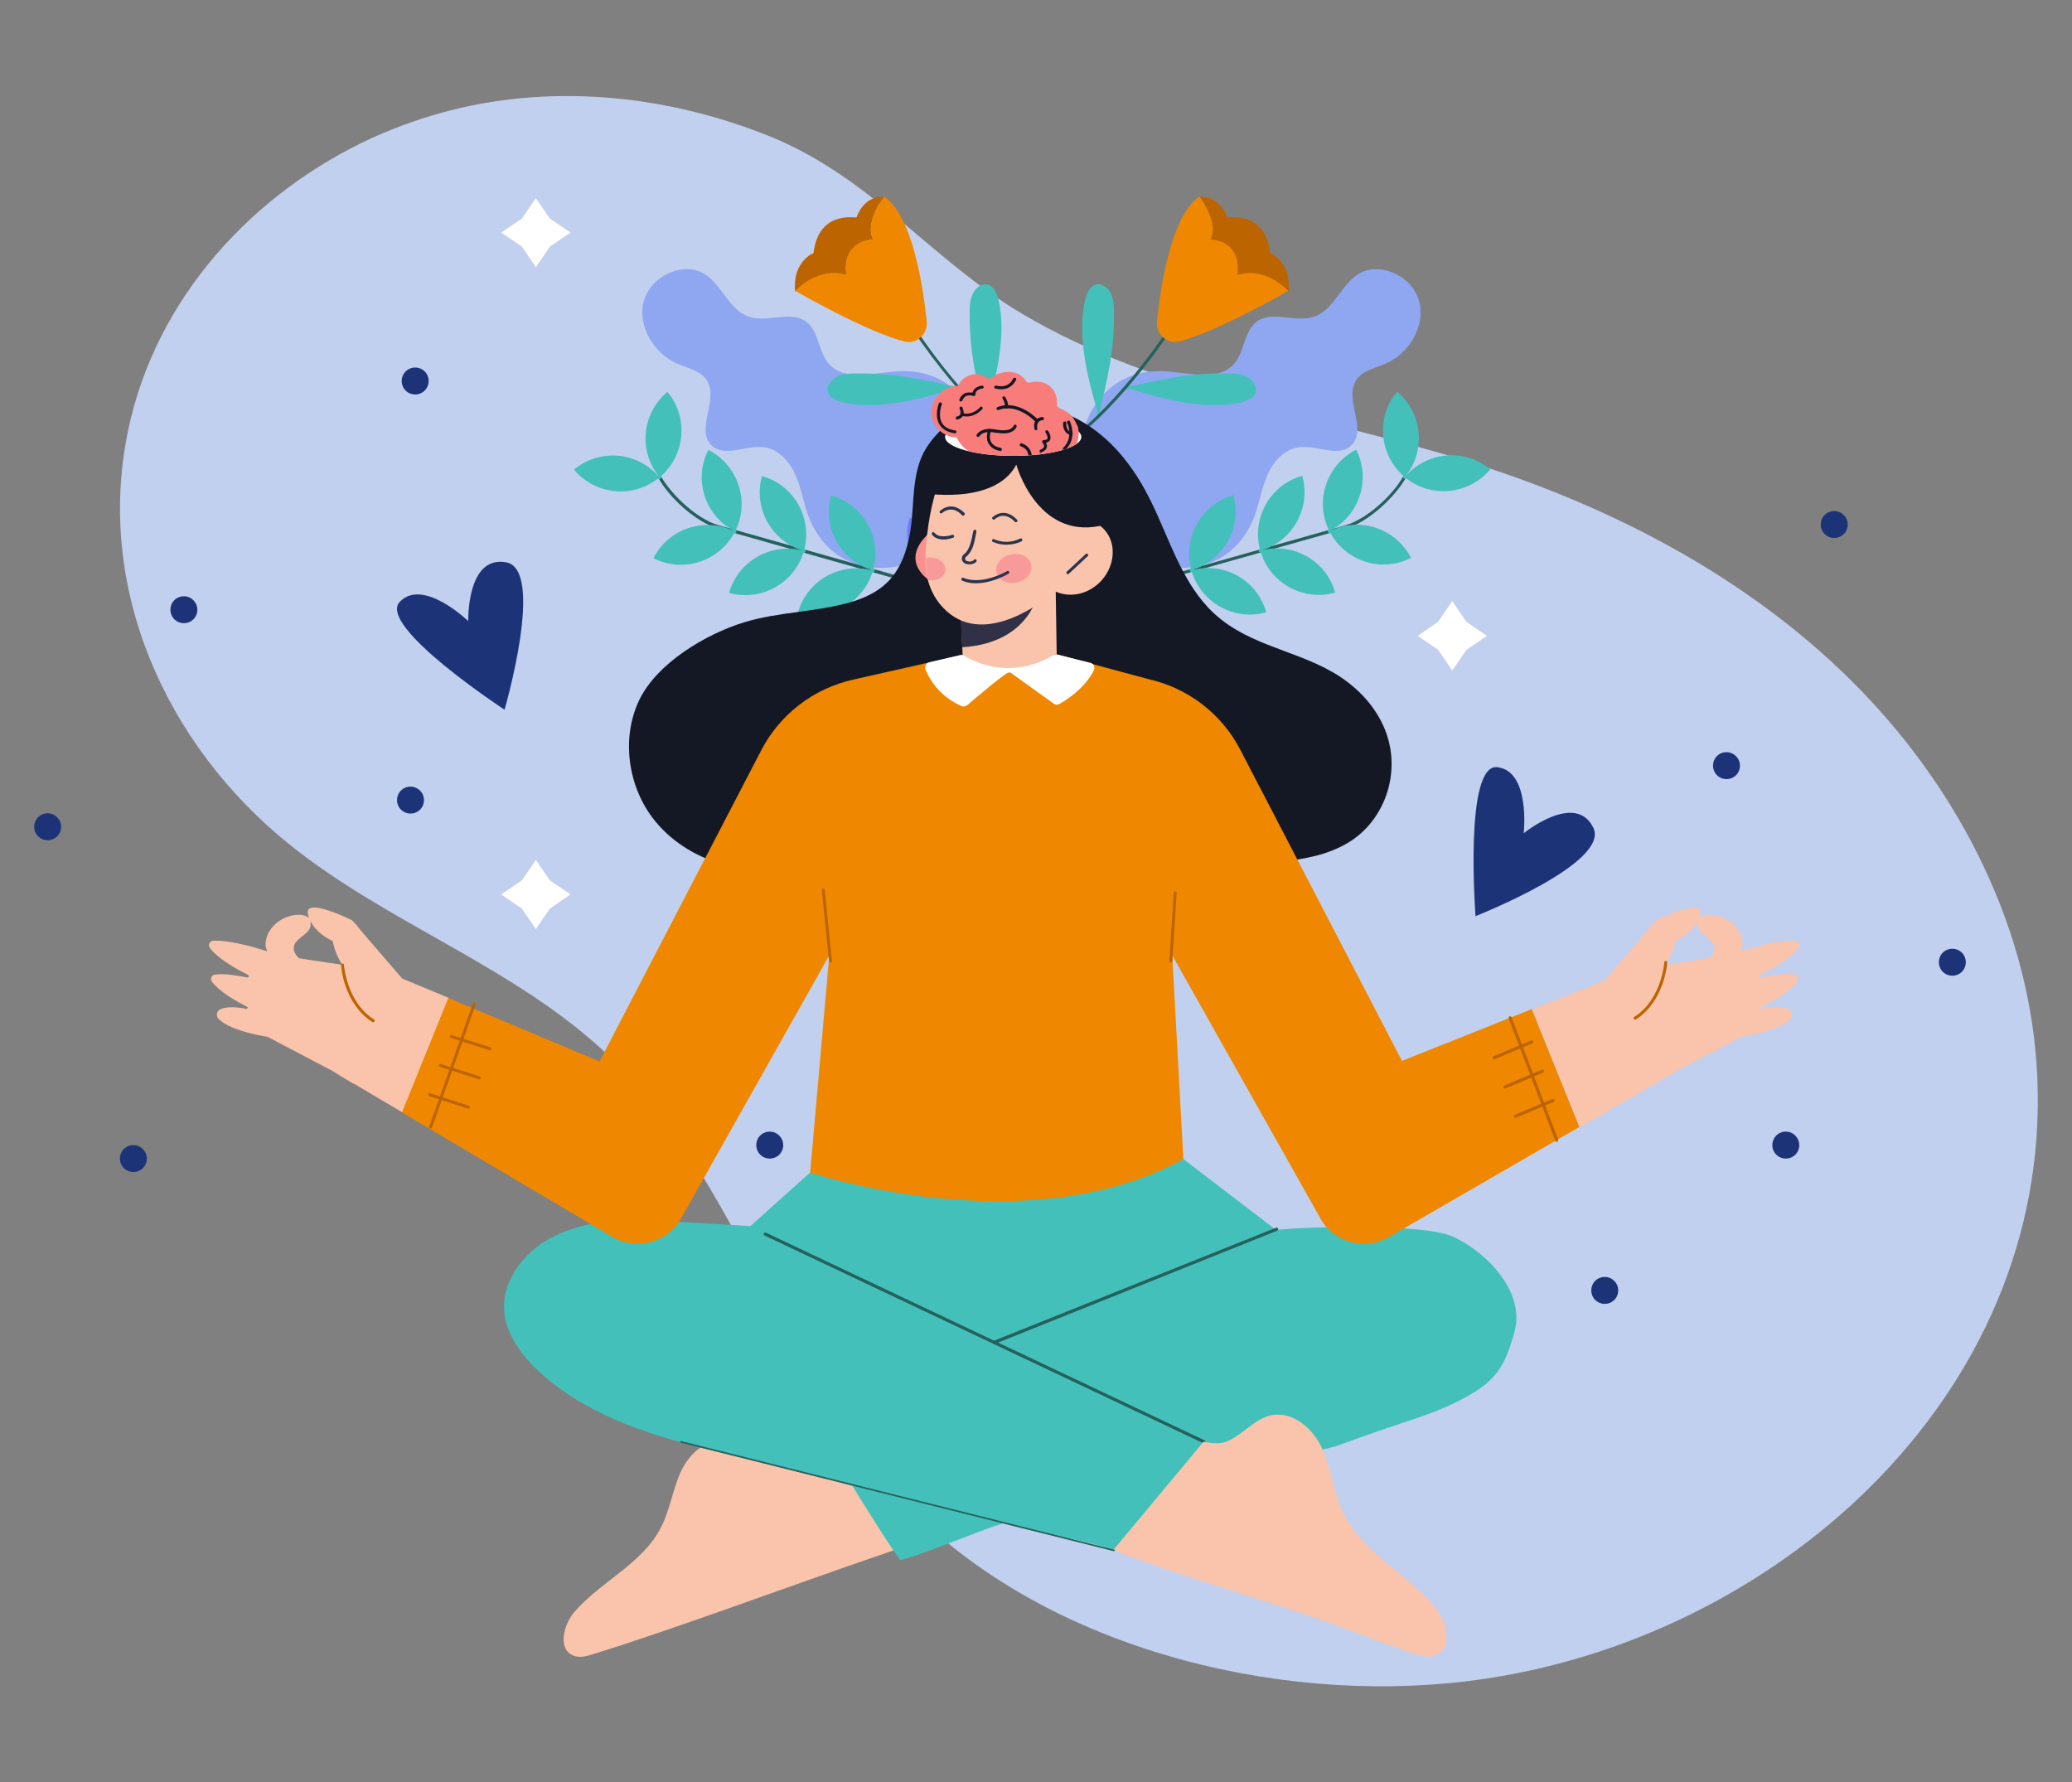 <?xml version="1.0" encoding="utf-8"?>
<!-- Generator: Adobe Illustrator 27.8.1, SVG Export Plug-In . SVG Version: 6.00 Build 0)  -->
<svg version="1.1" id="Layer_1" xmlns="http://www.w3.org/2000/svg" xmlns:xlink="http://www.w3.org/1999/xlink" x="0px" y="0px"
	 viewBox="0 0 800 688.1" style="enable-background:new 0 0 800 688.1;" xml:space="preserve">
<rect x="0" y="0" width="800" height="688.1" fill="#808080" stroke="none"/>
<style type="text/css">
	.st0{fill:none;}
	.st1{fill:#C1D0EE;}
	.st2{fill:#8EA7F0;}
	.st3{fill:#25615C;}
	.st4{fill:#F77C7A;}
	.st5{fill:#303046;}
	.st6{fill:#44C0BA;}
	.st7{fill:#6F77FB;}
	.st8{fill:#BC6400;}
	.st9{fill:#EF8700;}
	.st10{fill:#131824;}
	.st11{fill:#F9C4AB;}
	.st12{fill:#F7918F;}
	.st13{fill:#F89A9A;}
	.st14{fill:#2A344E;}
	.st15{fill:#FFFFFF;}
	.st16{clip-path:url(#SVGID_00000049224279839626058720000005228882223197969306_);}
	.st17{fill-rule:evenodd;clip-rule:evenodd;fill:#1C3477;}
</style>
<g>
	<g>
		<path class="st0" d="M128.4,363.2c0,0-4.7-2-7.6-6.1c0,0-0.9-1.7-1-1.5c0,0,0.4,1.3-0.1,2.6c-0.7,1.7-2.7,2.9-4,4
			c-0.2,0.1-0.3,0.3-0.4,0.4c-4.4,3.7,0.2,7.3,0.2,7.3l16.7,2.5c-1.4-2.1-2.4-4.7-3.1-6.6C128.7,364.3,128.4,363.2,128.4,363.2
			L128.4,363.2z"/>
	</g>
	<g>
		<path class="st1" d="M144.2,53c-46.5,21.2-84,62-94.7,113c-12.8,60.9,14.4,121.2,61.6,159.5c38.5,31.2,87.8,47.7,123.7,81.9
			c52.1,49.6,67.9,128.4,119.8,178.3c55.2,53,144.9,73.6,219.1,62.4c116-17.4,221.3-113.5,212.6-237.5
			c-3.9-55.9-31.9-108.6-71.7-148c-39.8-39.4-90.8-66.2-144.2-83.3c-58.6-18.7-122.3-26.4-176-58.3c-34.8-20.7-57.7-52.2-96.8-68.2
			C258.7,37,214.9,32.2,174,42.6C163.8,45.2,153.8,48.7,144.2,53L144.2,53z"/>
	</g>
	<g>
		<g>
			<path class="st2" d="M448.7,143.3c9.8,0.3,21.7,4.4,28-3.1c3.9-4.7,3.6-12.3,8.5-16c6-4.5,14.9,0.5,22.1-1.9
				c7.6-2.5,10.3-12.1,17-16.4c8.4-5.3,21,0.7,23.6,10.3c2.6,9.6-3.8,20.3-12.9,24.2c-4.1,1.8-9.2,2.7-11.5,6.6
				c-4.5,7.4,4.5,18.8-1.7,24.9c-5.1,5-13.5-0.3-20.6,0.8c-5.8,0.9-10,6.1-12.2,11.5c-2.2,5.4-3,11.4-5.3,16.7
				c-11.9,27.4-47.1,21.5-61-0.6C408.8,178.1,418.9,142.4,448.7,143.3L448.7,143.3z"/>
		</g>
		<g>
			<path class="st2" d="M405.2,205.2c-0.2,0-0.4-0.1-0.5-0.4c-0.1-0.3,0-0.6,0.3-0.8c48.7-20.6,92.7-49.1,130.8-84.7
				c0.2-0.2,0.6-0.2,0.8,0c0.2,0.2,0.2,0.6,0,0.8c-38.2,35.8-82.3,64.4-131.2,85C405.4,205.2,405.3,205.2,405.2,205.2z"/>
		</g>
	</g>
	<g>
		<path class="st3" d="M414.5,233.1c-0.3,0-0.6-0.2-0.6-0.5c0-0.3,0.2-0.6,0.5-0.6c1.8-0.2,3.5-0.5,5.3-1l99.8-28.2
			c8.3-2.4,18.3-11.7,22.3-18.9c0.2-0.3,0.5-0.4,0.8-0.2c0.3,0.2,0.4,0.5,0.2,0.8c-4.2,7.4-14.4,17-23,19.5L420,232.1
			C418.1,232.6,416.4,233,414.5,233.1C414.5,233.1,414.5,233.1,414.5,233.1z"/>
	</g>
	<g>
		<g>
			<path class="st4" d="M429.7,228.6L429.7,228.6c-3.5-12.4,3.7-25.4,16.2-28.9l0,0C449.4,212.2,442.2,225.1,429.7,228.6
				L429.7,228.6z"/>
		</g>
		<g>
			<path class="st5" d="M429.7,229.2c-0.1,0-0.2,0-0.3-0.1c-0.3-0.2-0.4-0.5-0.2-0.8l13.2-23.6c0.2-0.3,0.5-0.4,0.8-0.2
				c0.3,0.2,0.4,0.5,0.2,0.8l-13.2,23.6C430.1,229.1,429.9,229.2,429.7,229.2z"/>
		</g>
	</g>
	<g>
		<path class="st6" d="M460,220.1L460,220.1c-3.5-12.4,3.7-25.4,16.2-28.9l0,0l0,0C479.7,203.6,472.4,216.6,460,220.1L460,220.1z"/>
	</g>
	<g>
		<path class="st6" d="M486.6,212.6L486.6,212.6c-3.5-12.4,3.7-25.4,16.2-28.9l0,0C506.3,196.1,499.1,209.1,486.6,212.6L486.6,212.6
			z"/>
	</g>
	<g>
		<path class="st6" d="M513.3,205.1L513.3,205.1c-5.9-11.5-1.2-25.6,10.3-31.5l0,0C529.5,185.1,524.8,199.2,513.3,205.1L513.3,205.1
			z"/>
	</g>
	<g>
		<g>
			<path class="st4" d="M429.7,228.7L429.7,228.7c3.5,12.4,16.5,19.7,28.9,16.2l0,0C455.1,232.4,442.2,225.2,429.7,228.7
				L429.7,228.7z"/>
		</g>
		<g>
			<path class="st5" d="M453.4,242.5c-0.1,0-0.2,0-0.3-0.1l-23.6-13.2c-0.3-0.2-0.4-0.5-0.2-0.8c0.2-0.3,0.5-0.4,0.8-0.2l23.6,13.2
				c0.3,0.2,0.4,0.5,0.2,0.8C453.8,242.4,453.6,242.5,453.4,242.5z"/>
		</g>
	</g>
	<g>
		<path class="st6" d="M460,220.2L460,220.2c3.5,12.4,16.5,19.7,28.9,16.2l0,0C485.4,223.9,472.5,216.7,460,220.2L460,220.2z"/>
	</g>
	<g>
		<path class="st6" d="M486.6,212.6L486.6,212.6c3.5,12.4,16.5,19.7,28.9,16.2l0,0C512.1,216.4,499.1,209.1,486.6,212.6L486.6,212.6
			z"/>
	</g>
	<g>
		<path class="st6" d="M513.3,205.1L513.3,205.1c5.9,11.5,19.9,16.2,31.5,10.3l0,0C538.9,203.9,524.9,199.3,513.3,205.1L513.3,205.1
			z"/>
	</g>
	<g>
		<path class="st6" d="M542.4,184.2L542.4,184.2c-9.9-8.3-11.3-23.1-3-33l0,0C549.3,159.4,550.7,174.2,542.4,184.2L542.4,184.2z"/>
	</g>
	<g>
		<path class="st6" d="M542.4,184.2L542.4,184.2c9.9,8.3,24.7,6.9,33-3l0,0C565.5,172.9,550.7,174.3,542.4,184.2L542.4,184.2z"/>
	</g>
	<g>
		<g>
			<path class="st2" d="M347.8,143.3c-9.8,0.3-21.7,4.4-28-3.1c-3.9-4.7-3.6-12.3-8.5-16c-6-4.5-14.9,0.5-22.1-1.9
				c-7.6-2.5-10.3-12.1-17-16.4c-8.4-5.3-21,0.7-23.6,10.3c-2.6,9.6,3.8,20.3,12.9,24.2c4.1,1.8,9.2,2.7,11.5,6.6
				c4.5,7.4-4.5,18.8,1.7,24.9c5.1,5,13.5-0.3,20.6,0.8c5.8,0.9,10,6.1,12.2,11.5c2.2,5.4,3,11.4,5.3,16.7
				c11.9,27.4,47.1,21.5,61-0.6C387.7,178.1,377.6,142.4,347.8,143.3L347.8,143.3z"/>
		</g>
		<g>
			<path class="st2" d="M391.3,205.2c-0.1,0-0.2,0-0.2,0c-48.8-20.6-93-49.2-131.2-85c-0.2-0.2-0.2-0.6,0-0.8c0.2-0.2,0.6-0.2,0.8,0
				c38.1,35.7,82.1,64.2,130.8,84.7c0.3,0.1,0.4,0.5,0.3,0.8C391.8,205.1,391.5,205.2,391.3,205.2z"/>
		</g>
	</g>
	<g>
		<path class="st3" d="M382.6,233.3C382.6,233.3,382.5,233.3,382.6,233.3c-1.9-0.2-3.7-0.5-5.5-1L277.2,204
			c-8.6-2.4-18.9-12-23-19.5c-0.2-0.3-0.1-0.6,0.2-0.8c0.3-0.2,0.6-0.1,0.8,0.2c4.1,7.2,14,16.6,22.3,18.9l99.8,28.2
			c1.8,0.5,3.5,0.8,5.3,1c0.3,0,0.6,0.3,0.5,0.6C383.1,233,382.9,233.3,382.6,233.3z"/>
	</g>
	<g>
		<g>
			<path class="st7" d="M367.4,228.8L367.4,228.8c3.5-12.4-3.7-25.4-16.2-28.9l0,0C347.7,212.3,354.9,225.2,367.4,228.8L367.4,228.8
				z"/>
		</g>
		<g>
			<path class="st5" d="M367.4,229.3c-0.2,0-0.4-0.1-0.5-0.3l-13.2-23.6c-0.2-0.3-0.1-0.6,0.2-0.8c0.3-0.2,0.6-0.1,0.8,0.2
				l13.2,23.6c0.2,0.3,0.1,0.6-0.2,0.8C367.6,229.3,367.5,229.3,367.4,229.3z"/>
		</g>
	</g>
	<g>
		<path class="st6" d="M337.1,220.2L337.1,220.2c3.5-12.4-3.7-25.4-16.2-28.9l0,0l0,0C317.4,203.8,324.6,216.7,337.1,220.2
			L337.1,220.2z"/>
	</g>
	<g>
		<path class="st6" d="M310.4,212.7L310.4,212.7c3.5-12.4-3.7-25.4-16.2-28.9l0,0C290.7,196.2,298,209.2,310.4,212.7L310.4,212.7z"
			/>
	</g>
	<g>
		<path class="st6" d="M283.8,205.2L283.8,205.2c5.9-11.5,1.2-25.6-10.3-31.5l0,0C267.6,185.2,272.2,199.3,283.8,205.2L283.8,205.2z
			"/>
	</g>
	<g>
		<g>
			<path class="st7" d="M367.3,228.8L367.3,228.8c-3.5,12.4-16.5,19.7-28.9,16.2l0,0C341.9,232.6,354.9,225.3,367.3,228.8
				L367.3,228.8z"/>
		</g>
		<g>
			<path class="st5" d="M343.7,242.6c-0.2,0-0.4-0.1-0.5-0.3c-0.2-0.3-0.1-0.6,0.2-0.8l23.6-13.2c0.3-0.2,0.6-0.1,0.8,0.2
				c0.2,0.3,0.1,0.6-0.2,0.8L344,242.5C343.9,242.6,343.8,242.6,343.7,242.6z"/>
		</g>
	</g>
	<g>
		<path class="st6" d="M337,220.3L337,220.3c-3.5,12.4-16.5,19.7-28.9,16.2l0,0C311.6,224,324.6,216.8,337,220.3L337,220.3z"/>
	</g>
	<g>
		<path class="st6" d="M310.4,212.7L310.4,212.7c-3.5,12.4-16.5,19.7-28.9,16.2l0,0C285,216.5,298,209.2,310.4,212.7L310.4,212.7z"
			/>
	</g>
	<g>
		<path class="st6" d="M283.8,205.2L283.8,205.2c-5.9,11.5-19.9,16.2-31.5,10.3l0,0C258.1,204,272.2,199.4,283.8,205.2L283.8,205.2z
			"/>
	</g>
	<g>
		<path class="st6" d="M254.7,184.3L254.7,184.3c9.9-8.3,11.3-23.1,3-33l0,0C247.7,159.6,246.4,174.3,254.7,184.3L254.7,184.3z"/>
	</g>
	<g>
		<path class="st6" d="M254.6,184.3L254.6,184.3c-9.9,8.3-24.7,6.9-33-3l0,0C231.6,173,246.4,174.4,254.6,184.3L254.6,184.3z"/>
	</g>
	<g>
		<g>
			<path class="st6" d="M337.1,220.8c-0.2,0-0.4-0.1-0.5-0.3l-13.2-23.6c-0.2-0.3-0.1-0.6,0.2-0.8c0.3-0.2,0.6-0.1,0.8,0.2
				l13.2,23.6c0.2,0.3,0.1,0.6-0.2,0.8C337.3,220.8,337.2,220.8,337.1,220.8z"/>
		</g>
		<g>
			<path class="st6" d="M310.4,213.3c-0.2,0-0.4-0.1-0.5-0.3l-13.2-23.6c-0.2-0.3-0.1-0.6,0.2-0.8c0.3-0.2,0.6-0.1,0.8,0.2
				l13.2,23.6c0.2,0.3,0.1,0.6-0.2,0.8C310.6,213.2,310.5,213.3,310.4,213.3z"/>
		</g>
		<g>
			<path class="st6" d="M283.8,205.8c-0.2,0-0.5-0.2-0.6-0.4l-8.5-25.7c-0.1-0.3,0.1-0.6,0.4-0.7c0.3-0.1,0.6,0.1,0.7,0.4l8.5,25.7
				c0.1,0.3-0.1,0.6-0.4,0.7C283.9,205.8,283.9,205.8,283.8,205.8z"/>
		</g>
		<g>
			<path class="st6" d="M313.4,234.1c-0.2,0-0.4-0.1-0.5-0.3c-0.2-0.3-0.1-0.6,0.2-0.8l23.6-13.2c0.3-0.2,0.6-0.1,0.8,0.2
				c0.2,0.3,0.1,0.6-0.2,0.8L313.7,234C313.6,234.1,313.5,234.1,313.4,234.1z"/>
		</g>
		<g>
			<path class="st6" d="M286.8,226.6c-0.2,0-0.4-0.1-0.5-0.3c-0.2-0.3-0.1-0.6,0.2-0.8l23.6-13.2c0.3-0.2,0.6-0.1,0.8,0.2
				c0.2,0.3,0.1,0.6-0.2,0.8l-23.6,13.2C287,226.6,286.9,226.6,286.8,226.6z"/>
		</g>
		<g>
			<path class="st6" d="M258,214.3c-0.2,0-0.5-0.2-0.6-0.4c-0.1-0.3,0.1-0.6,0.4-0.7l25.7-8.5c0.3-0.1,0.6,0.1,0.7,0.4
				c0.1,0.3-0.1,0.6-0.4,0.7l-25.7,8.5C258.2,214.3,258.1,214.3,258,214.3z"/>
		</g>
		<g>
			<path class="st6" d="M254.7,184.9C254.7,184.9,254.6,184.9,254.7,184.9c-0.4,0-0.6-0.3-0.6-0.6l2.5-27c0-0.3,0.3-0.6,0.6-0.5
				c0.3,0,0.6,0.3,0.5,0.6l-2.5,27C255.2,184.6,255,184.9,254.7,184.9z"/>
		</g>
		<g>
			<path class="st6" d="M254.6,184.9C254.6,184.9,254.6,184.9,254.6,184.9l-27-2.5c-0.3,0-0.6-0.3-0.5-0.6c0-0.3,0.3-0.6,0.6-0.5
				l27,2.5c0.3,0,0.6,0.3,0.5,0.6C255.2,184.7,254.9,184.9,254.6,184.9z"/>
		</g>
	</g>
	<g>
		<g>
			<g>
				<path class="st6" d="M434.7,149.5c14,4.8,31.1,8.9,44.3,5.9c3-0.7,6.4-2.3,5.9-5.6c-0.3-1.9-1.9-3.5-3.7-4.4
					c-1.8-0.9-3.7-1.1-5.5-1.2C458.9,143.8,448.6,146.6,434.7,149.5C434.7,149.5,434.7,149.5,434.7,149.5z"/>
			</g>
			<g>
				<path class="st6" d="M457.2,151.4c-7.4,0-14.9-0.4-22.5-1.3c-0.3,0-0.6-0.3-0.5-0.6c0-0.3,0.3-0.5,0.6-0.5
					c16.1,1.8,31.6,1.7,46.2-0.3c0.3-0.1,0.6,0.2,0.7,0.5c0,0.3-0.2,0.6-0.5,0.7C473.4,150.8,465.4,151.4,457.2,151.4z"/>
			</g>
		</g>
		<g>
			<g>
				<path class="st6" d="M424.3,160.4c-4.6-14.2-8.5-31.5-5.3-44.7c0.7-3,2.4-6.4,5.7-5.9c1.9,0.3,3.5,2,4.3,3.8
					c0.8,1.8,1.1,3.7,1.1,5.6C430.4,136.1,427.4,146.5,424.3,160.4L424.3,160.4L424.3,160.4z"/>
			</g>
			<g>
				<path class="st6" d="M424.3,161c-0.3,0-0.6-0.2-0.6-0.5c-1.6-16.4-1.2-32.2,1-46.8c0-0.3,0.3-0.5,0.7-0.5c0.3,0,0.5,0.3,0.5,0.7
					c-2.2,14.6-2.6,30.2-1,46.5C424.9,160.7,424.7,161,424.3,161C424.3,161,424.3,161,424.3,161z"/>
			</g>
		</g>
	</g>
	<g>
		<path class="st3" d="M402.3,177.3c-0.2,0-0.4-0.1-0.5-0.3c-0.1-0.3,0-0.6,0.3-0.8c22.5-10.1,46.6-45.8,46.8-46.1
			c0.2-0.3,0.5-0.3,0.8-0.2s0.3,0.5,0.2,0.8c-0.2,0.4-24.5,36.3-47.3,46.5C402.4,177.3,402.4,177.3,402.3,177.3z"/>
	</g>
	<g>
		<path class="st8" d="M477.7,106.3c1.9-13.7-10.4-13.8-10.4-13.8c3.6-6.5-4.1-16.5-4.1-16.5s7.2-1.1,10.6,7.9
			c0.1,0.4,14.6-3,16.6,13.8c0,0,8.2,3.2,7.1,14.8C487.3,102.3,477.7,106.3,477.7,106.3L477.7,106.3z"/>
	</g>
	<g>
		<path class="st9" d="M467.3,92.4c0,0,12.3,0.1,10.4,13.8c0,0,9.5-4,19.7,6.1c0,0-26.5,15.4-41.9,19.5c-4.8,1.3-9.3-2.7-8.8-7.7
			c1.4-13.6,5.5-40.8,16.4-48.2C463.1,75.9,470.9,86,467.3,92.4L467.3,92.4z"/>
	</g>
	<g>
		<g>
			<path class="st9" d="M450.9,129.4c-0.2,0-0.3-0.1-0.5-0.2c-0.2-0.2-0.2-0.5,0-0.7l22-27.5c0.2-0.3,0.6-0.3,0.8-0.1
				c0.3,0.2,0.3,0.6,0.1,0.8l-20.4,25.5c13-6.1,30.7-14.4,31.7-15.1c0.2-0.2,0.5-0.2,0.7,0c0.3,0.2,0.3,0.6,0.1,0.8
				c-0.1,0.1-0.4,0.5-34.3,16.4C451,129.4,451,129.4,450.9,129.4z"/>
		</g>
		<g>
			<path class="st9" d="M450.9,129.4c-0.1,0-0.1,0-0.2,0c-0.3-0.1-0.5-0.4-0.4-0.7l10.7-39c0.1-0.3,0.4-0.5,0.7-0.4
				c0.3,0.1,0.5,0.4,0.4,0.7l-10.7,39C451.4,129.2,451.1,129.4,450.9,129.4z"/>
		</g>
	</g>
	<g>
		<g>
			<g>
				<path class="st6" d="M369.8,149.5c-14,4.8-31.1,8.9-44.3,5.9c-3-0.7-6.4-2.3-5.9-5.6c0.3-1.9,1.9-3.5,3.7-4.4
					c1.8-0.9,3.7-1.1,5.5-1.2C345.5,143.8,355.9,146.6,369.8,149.5C369.8,149.5,369.8,149.5,369.8,149.5z"/>
			</g>
			<g>
				<path class="st6" d="M347.3,151.4c-8.2,0-16.2-0.5-23.9-1.6c-0.3,0-0.5-0.3-0.5-0.7c0-0.3,0.3-0.5,0.7-0.5
					c14.5,2,30.1,2.1,46.2,0.3c0.3,0,0.6,0.2,0.6,0.5c0,0.3-0.2,0.6-0.5,0.6C362.2,150.9,354.7,151.4,347.3,151.4z"/>
			</g>
		</g>
		<g>
			<g>
				<path class="st6" d="M380.2,160.4c4.6-14.2,8.5-31.5,5.3-44.7c-0.7-3-2.4-6.4-5.7-5.9c-1.9,0.3-3.5,2-4.3,3.8
					c-0.8,1.8-1.1,3.7-1.1,5.6C374.1,136.1,377.1,146.5,380.2,160.4L380.2,160.4L380.2,160.4z"/>
			</g>
			<g>
				<path class="st6" d="M380.2,161C380.2,161,380.2,161,380.2,161c-0.4,0-0.6-0.3-0.6-0.6c1.6-16.3,1.2-32-1-46.5
					c0-0.3,0.2-0.6,0.5-0.7c0.3,0,0.6,0.2,0.7,0.5c2.2,14.7,2.6,30.4,1,46.8C380.8,160.8,380.5,161,380.2,161z"/>
			</g>
		</g>
	</g>
	<g>
		<path class="st3" d="M402.2,177.3c-0.1,0-0.2,0-0.2-0.1C379.2,167,355,131,354.7,130.7c-0.2-0.3-0.1-0.6,0.2-0.8
			c0.3-0.2,0.6-0.1,0.8,0.2c0.2,0.4,24.3,36,46.8,46.1c0.3,0.1,0.4,0.5,0.3,0.8C402.7,177.1,402.5,177.3,402.2,177.3z"/>
	</g>
	<g>
		<path class="st8" d="M326.8,106.3c-1.9-13.7,10.4-13.8,10.4-13.8c-3.6-6.5,4.1-16.5,4.1-16.5s-7.2-1.1-10.6,7.9
			c-0.1,0.4-14.6-3-16.6,13.8c0,0-8.2,3.2-7.1,14.8C317.3,102.3,326.8,106.3,326.8,106.3L326.8,106.3z"/>
	</g>
	<g>
		<path class="st9" d="M337.2,92.4c0,0-12.3,0.1-10.4,13.8c0,0-9.5-4-19.7,6.1c0,0,26.5,15.4,41.9,19.5c4.8,1.3,9.3-2.7,8.8-7.7
			c-1.4-13.6-5.5-40.8-16.4-48.2C341.4,75.9,333.6,86,337.2,92.4L337.2,92.4z"/>
	</g>
	<g>
		<g>
			<path class="st9" d="M353.7,129.4c-0.1,0-0.2,0-0.2-0.1c-34-15.9-34.2-16.2-34.3-16.4c-0.2-0.3-0.1-0.6,0.1-0.8
				c0.2-0.2,0.5-0.2,0.7,0c1,0.6,18.7,9,31.7,15.1l-20.4-25.5c-0.2-0.3-0.2-0.6,0.1-0.8c0.2-0.2,0.6-0.2,0.8,0.1l22,27.5
				c0.2,0.2,0.2,0.5,0,0.7C354,129.3,353.8,129.4,353.7,129.4z"/>
		</g>
		<g>
			<path class="st9" d="M353.6,129.4c-0.3,0-0.5-0.2-0.6-0.4l-10.6-39c-0.1-0.3,0.1-0.6,0.4-0.7c0.3-0.1,0.6,0.1,0.7,0.4l10.6,39
				c0.1,0.3-0.1,0.6-0.4,0.7C353.7,129.4,353.7,129.4,353.6,129.4z"/>
		</g>
	</g>
	<g>
		<path class="st10" d="M416,161.8c13.2,7,22.2,19,28.6,32.2c6.7,13.7,11.2,29.1,21.8,40.5c13.5,14.4,32.2,15.8,48.3,25.1
			c15.3,8.9,25.6,24.6,21.8,42.9c-1.8,8.4-6.6,16.2-13.5,21.2c-7.3,5.3-16.4,7.5-25.3,8.6c-20,2.5-40.5-0.1-59.4-7.2
			c-18.5-7-35.4-21.2-56-20.8c-14.4,0.3-27,7.8-39.1,14.7c-13.1,7.5-26.9,14.8-42.1,16.5c-18.2,2.1-37.6-4.9-48.8-19.3
			c-9.8-12.6-12.5-31-5.6-45.7c6.8-14.4,25.8-25.7,40.5-30.2c13.3-4.1,27.4-3.9,40.8-7.7c5.3-1.5,10.5-3.8,14.5-7.7
			c5.3-5.1,7.8-12.6,9-19.9c1.7-10.7,0.2-22.8,6.3-32.3c5.1-7.9,13.2-13.7,22.2-16.2C391.8,153.4,404.8,155.8,416,161.8z"/>
	</g>
	<g>
		<g>
			<g>
				<path class="st11" d="M346.5,550.2c-4.9,5.3-38.8,7-55.9,6.8c-4.7-0.1-8.1-0.3-9.4-0.6c-7.6-1.9-14.9,4.5-18.2,11.5
					c-3.3,7.1-4.3,15.1-7.9,22c-7.1,13.8-23,20.6-33.2,32.3c-4.4,5-6.7,14.6-0.5,17c2.5,1,5.2,0.2,7.7-0.6
					c8.1-2.5,16.6-5.3,25.4-8.3c37.6-12.8,80.6-29,114.9-39.7L346.5,550.2L346.5,550.2z"/>
			</g>
			<g>
				<polygon class="st11" points="369.5,590.7 369.5,590.7 370.4,592.1 				"/>
			</g>
		</g>
		<g>
			<line class="st0" x1="260.4" y1="621.7" x2="225.3" y2="639.8"/>
		</g>
	</g>
	<g>
		<path class="st6" d="M227.1,472.8c4.1-0.9,8.2-1.4,12.3-1.7c8.7-0.5,50.3,2.3,50.3,2.3l44.5-39.9h104.4l54,41.3c0,0,0,0.1,0.1,0.2
			c-0.2-0.8,55.5-3.5,68.4,2.5c13.7,6.4,27.9,21.8,23.6,36.9c-2.8,9.8-5.3,16.3-13.8,22c-8.5,5.7-18.2,9.3-28,12.5
			c-8.2,2.7-16.3,5.5-24.4,8.5c-7.3,2.8-15.8,3.5-23.5,5c-4.5,0.9-9,1.7-13.5,2.6c-3.1,0.6-10.1,0.6-12.6,2.4
			c0,0-34.4,25.6-38.7,31.2c-9.8-3.9-33.9-7.6-42.7-10.5c-8.6,2.4-31.1,12.2-39.9,14.2c-4.4-5.6-18.4-28.5-18.4-28.5
			c-0.3-0.4-11.3-3.5-11.8-3.5c-2.2-0.1-11-2.7-13-3.3c-24-6-49.1-10.3-71.5-21c-20.3-9.7-47.4-30.4-35.3-53.1
			C203.5,481.4,214.9,475.5,227.1,472.8L227.1,472.8z"/>
	</g>
	<g>
		<path class="st3" d="M383.8,518.9c-0.2,0-0.5-0.1-0.5-0.4c-0.1-0.3,0-0.6,0.3-0.8L492.7,474c0.3-0.1,0.6,0,0.8,0.3
			c0.1,0.3,0,0.6-0.3,0.8L384,518.9C384,518.9,383.9,518.9,383.8,518.9z"/>
	</g>
	<g>
		<path class="st3" d="M464.9,557.3c-0.1,0-0.2,0-0.3-0.1l-169.4-80.2c-0.3-0.1-0.4-0.5-0.3-0.8c0.1-0.3,0.5-0.4,0.8-0.3l169.4,80.2
			c0.3,0.1,0.4,0.5,0.3,0.8C465.3,557.2,465.1,557.3,464.9,557.3z"/>
	</g>
	<g>
		<path class="st12" d="M359.3,224.4c0,0-12.3-7.1-1.2-18L359.3,224.4z"/>
	</g>
	<g>
		<polygon class="st11" points="372,260.7 370.4,223.1 407.5,220.9 408.1,259.4 		"/>
	</g>
	<g>
		<path class="st5" d="M370.9,239.4c0,0,13,5.2,30.1-11.4c0,0-2.6,20.2-29.5,21.9C371.5,249.9,370.9,239.4,370.9,239.4z"/>
	</g>
	<g>
		<path class="st11" d="M380.4,162.7c15.2-8.5,33.9-0.7,37.9,16.3c1.7,6.9,1.4,13.9,0.7,20.8c2.1,0.8,4.1,1.9,5.9,3.3
			c5.3,4.2,5.9,11.4,3,17.2c-3.7,7.4-12.5,11.5-20.4,8.1c-7.5,6.1-30.4,22.4-44.7,4.7c-4.1-5.1-5.7-11.6-5.5-18
			C357.9,201.2,361.3,173.5,380.4,162.7L380.4,162.7z"/>
	</g>
	<g>
		<g>
			<path class="st13" d="M360.1,215.3c3,0.3,5.2,2.6,4.9,5c-0.3,2.4-2.9,4.1-5.9,3.7c-0.3,0-0.6-0.1-0.8-0.2
				c-0.6-2.7-0.9-5.5-0.9-8.3C358.2,215.3,359.1,215.1,360.1,215.3L360.1,215.3z"/>
		</g>
		<g>
			<path class="st13" d="M384.7,220.8c0.6,3,4.1,4.9,7.8,4.1c3.7-0.7,6.3-3.8,5.7-6.8c-0.6-3-4.1-4.9-7.8-4.1
				C386.7,214.8,384.1,217.8,384.7,220.8z"/>
		</g>
	</g>
	<g>
		<path class="st14" d="M374.3,217.9c-0.6,0-1.1-0.1-1.6-0.3c-1.1-0.5-1.6-1.6-1.2-2.7c0.2-0.5,0.5-0.8,0.8-1
			c0.5-0.4,1.1-0.9,1.9-2.7c0.8-1.8,1.3-4.7,1.6-6.2c0.1-0.3,0.4-0.5,0.7-0.5c0.3,0.1,0.5,0.3,0.5,0.7c-0.3,1.6-0.8,4.6-1.6,6.5
			c-0.9,2-1.7,2.6-2.2,3.1c-0.3,0.2-0.4,0.3-0.5,0.5c-0.1,0.2-0.3,0.9,0.6,1.3c0.9,0.4,2.3,0.2,2.7-0.4c0.2-0.3,0.5-0.4,0.8-0.2
			c0.3,0.2,0.4,0.5,0.2,0.8C376.4,217.5,375.4,217.9,374.3,217.9z"/>
	</g>
	<g>
		<path class="st14" d="M412.3,221.7c-0.2,0-0.3-0.1-0.4-0.2c-0.2-0.2-0.2-0.6,0-0.8l7.3-6.8c0.2-0.2,0.6-0.2,0.8,0
			c0.2,0.2,0.2,0.6,0,0.8l-7.3,6.8C412.6,221.6,412.4,221.7,412.3,221.7z"/>
	</g>
	<g>
		<path class="st14" d="M376.8,225.2c-1.8,0-3.6-0.3-5.3-1c-0.3-0.1-0.4-0.5-0.3-0.8c0.1-0.3,0.5-0.4,0.8-0.3
			c7.2,3,16.7-2.5,16.8-2.6c0.3-0.2,0.6-0.1,0.8,0.2c0.2,0.3,0.1,0.6-0.2,0.8C388.9,221.8,383,225.2,376.8,225.2z"/>
	</g>
	<g>
		<path class="st14" d="M392.2,201.6c-0.2,0-0.3-0.1-0.5-0.2c-0.1-0.2-3.6-4.3-7.7-0.9c-0.2,0.2-0.6,0.2-0.8-0.1
			c-0.2-0.3-0.2-0.6,0.1-0.8c5.1-4.1,9.3,1,9.4,1.1c0.2,0.3,0.2,0.6-0.1,0.8C392.4,201.6,392.3,201.6,392.2,201.6z"/>
	</g>
	<g>
		<path class="st14" d="M371.8,199.1c-0.2,0-0.3-0.1-0.4-0.2c-0.1-0.2-3.6-4.2-7.7-0.8c-0.2,0.2-0.6,0.2-0.8-0.1
			c-0.2-0.2-0.2-0.6,0.1-0.8c5-4.2,9.3,0.8,9.4,0.9c0.2,0.2,0.2,0.6-0.1,0.8C372.1,199,372,199.1,371.8,199.1z"/>
	</g>
	<g>
		<path class="st14" d="M364.3,208.3c-3.4,0-4.4-1.9-4.5-2c-0.1-0.3,0-0.6,0.2-0.8c0.3-0.1,0.6,0,0.8,0.2c0.1,0.1,1.5,2.4,6.9,0.8
			c0.3-0.1,0.6,0.1,0.7,0.4c0.1,0.3-0.1,0.6-0.4,0.7C366.6,208.1,365.3,208.3,364.3,208.3z"/>
	</g>
	<g>
		<path class="st14" d="M388.5,210.3c-3,0-5-1.1-5.2-1.1c-0.3-0.2-0.4-0.5-0.2-0.8c0.2-0.3,0.5-0.4,0.8-0.2c0,0,4.7,2.4,10-0.3
			c0.3-0.1,0.6,0,0.8,0.3c0.1,0.3,0,0.6-0.3,0.8C392.3,210,390.2,210.3,388.5,210.3z"/>
	</g>
	<g>
		<g>
			<path class="st11" d="M554.2,620.7c-10.9-13.2-28.2-21.2-35.6-36.6c-3.7-7.7-4.4-16.5-7.9-24.4c-3.4-7.8-11.3-15-19.8-13.3
				c-5.8,1.2-10,6.2-15.1,9.1c-0.7,0.4-1.3,0.7-2.1,1c-2.3,1-5.4,0.9-9,0.1l-34.9,41.9c30.3,11.8,63.2,20.2,94.1,32
				c7.2,2.7,14.3,5.4,21.4,7.8c2.8,1,5.8,1.9,8.6,0.9C561.1,636.9,558.9,626.3,554.2,620.7L554.2,620.7z"/>
		</g>
		<g>
			<g>
				<line class="st0" x1="515" y1="621.7" x2="550" y2="639.8"/>
			</g>
			<g>
				<path class="st11" d="M460.6,571.9c10-3.3,16.4-1.4,24.5,0"/>
			</g>
		</g>
	</g>
	<g>
		<path class="st10" d="M355.1,190.2c0,0,28.7,5.4,37.3-10.8c0,0,7.9,28.8,32.5,23.6c0,0,9.5-42.6-32.7-44.7
			C392.1,158.3,367.2,154.2,355.1,190.2z"/>
	</g>
	<g>
		<path class="st0" d="M660,362.7c-0.1-0.1-0.3-0.3-0.4-0.4c-1.3-1.1-3.2-2.3-4-4c-0.5-1.3-0.1-2.6-0.1-2.6c0-0.2-1,1.5-1,1.5
			c-2.9,4.1-7.6,6.1-7.6,6.1s-0.3,1.1-0.7,2.6c-0.6,1.9-1.6,4.5-3.1,6.6l16.7-2.5C659.8,370,664.4,366.4,660,362.7L660,362.7z"/>
	</g>
	<g>
		<path class="st11" d="M155.3,377.8l-15.8-18.3l-1.8-2.3c0,0-0.7-0.8-1.8-1.9c0,0-4.9-2.5-9.5-3.9c-4.3-1.4-8.3-1.8-7.5,1.6
			c0.1,0.5,0.3,0.9,0.4,1.4c-0.8-0.7-2-1.1-3.3-1.2c-6-0.4-12.6,4.2-13.4,10.3c-0.2,1.4,0,2.5,0.6,3.7c-0.1,0-0.1,0-0.3,0
			c-5.3-1.7-14.6-4.3-20.6-4c-1.3,0.1-2.1,1.6-1.3,2.7c1.5,2.1,5.2,5.7,14.8,10.5c0.5,0.3,0.3,1.1-0.3,1c-4-0.8-9.5-1.7-12.6-1.1
			c-1.3,0.2-1.9,1.8-1,2.8c1.5,2,5.2,5.4,13.5,9.6c0.4,0.2,0.2,0.9-0.2,0.8c-3.1-0.6-7.5-1.1-10.2,0.2c-1.4,0.7-1.7,2.6-0.6,3.7
			c2,2,6.9,4.9,18.9,6.9l25.3,13.3l2.2,1.4l0,0l5.6,3.4c0,0,0.1-0.1,0.1-0.1l18.9,11.2l17.9-44.2L155.3,377.8L155.3,377.8z
			 M115.5,370c0,0-4.6-3.7-0.2-7.3c0.1-0.1,0.3-0.3,0.4-0.4c1.3-1.1,3.2-2.3,4-4c0.5-1.3,0.1-2.6,0.1-2.6c0-0.2,1,1.5,1,1.5
			c2.9,4.1,7.6,6.1,7.6,6.1s0.3,1.1,0.7,2.6c0.6,1.9,1.6,4.5,3.1,6.6L115.5,370L115.5,370z"/>
	</g>
	<g>
		<path class="st9" d="M407.5,252.5l35.9,9.7l0,0c15.3,3.4,28.3,13.4,35.5,27.3l62.4,120.1l50.1-20l18.4,45.5L537,477.2
			c-9.8,6.2-22.8,2.5-27.8-7.9l-56.6-100.5l4.3,78.7c-60.5,33.3-144.1,5.2-144.1,5.2l7.4-83.9l-56.6,100.5
			c-5.1,10.4-18,14.1-27.8,7.9l-80.6-47.7l17.9-44.2l58.4,24.5l62.4-120.1c7.2-13.9,20.2-23.9,35.5-27.3l24.3-5.5l18-4.1
			C371.7,252.7,389,268.6,407.5,252.5L407.5,252.5z"/>
	</g>
	<g>
		<path class="st11" d="M679.6,376.4c9.6-4.8,13.3-8.4,14.8-10.5c0.8-1.1,0-2.6-1.3-2.7c-6.1-0.4-15.4,2.3-20.6,4
			c-0.1,0-0.2,0-0.3,0c0.6-1.2,0.7-2.3,0.6-3.7c-0.8-6.2-7.4-10.7-13.4-10.3c-1.4,0.1-2.5,0.5-3.3,1.2c0.2-0.5,0.3-0.9,0.4-1.4
			c0.8-3.4-3.2-2.9-7.5-1.6c-4.6,1.4-9.5,3.9-9.5,3.9c-1.1,1.1-1.8,1.9-1.8,1.9l-1.8,2.3l-15.8,18.4c0,0,0.1,0.3,0.1,0.4l-28.6,11.4
			l18.4,45.5l29.2-16.9c0,0,0.1,0.1,0.1,0.1l4-2.5l0,0l3.8-2.3l25.3-13.3c12.1-2,17-5,18.9-6.9c1.1-1.1,0.8-3.1-0.6-3.7
			c-2.7-1.2-7.1-0.8-10.2-0.2c-0.5,0.1-0.6-0.6-0.2-0.8c8.3-4.2,12-7.6,13.5-9.6c0.8-1,0.2-2.6-1-2.8c-3.2-0.6-8.7,0.3-12.6,1.1
			C679.4,377.5,679.1,376.7,679.6,376.4L679.6,376.4z M659.8,370l-16.7,2.5c1.4-2.1,2.4-4.7,3.1-6.6c0.5-1.5,0.7-2.6,0.7-2.6
			s4.7-2,7.6-6.1c0,0,0.9-1.7,1-1.5c0,0-0.4,1.3,0.1,2.6c0.7,1.7,2.7,2.9,4,4c0.2,0.1,0.3,0.3,0.4,0.4
			C664.4,366.4,659.8,370,659.8,370L659.8,370z"/>
	</g>
	<g>
		<g>
			<path class="st8" d="M320.7,371.6c-0.3,0-0.6-0.2-0.6-0.5l-2.8-27.5c0-0.3,0.2-0.6,0.5-0.6c0.3,0,0.6,0.2,0.6,0.5l2.8,27.5
				C321.3,371.3,321.1,371.6,320.7,371.6C320.7,371.6,320.7,371.6,320.7,371.6z"/>
		</g>
		<g>
			<path class="st8" d="M452.1,371.6C452.1,371.6,452.1,371.6,452.1,371.6c-0.4,0-0.6-0.3-0.6-0.6l1.7-26.3c0-0.3,0.3-0.6,0.6-0.5
				c0.3,0,0.6,0.3,0.5,0.6l-1.7,26.3C452.7,371.4,452.4,371.6,452.1,371.6z"/>
		</g>
		<g>
			<path class="st8" d="M144.1,394.7c-0.1,0-0.2,0-0.3-0.1c-11.1-7.1-12.1-21.4-12.1-22c0-0.3,0.2-0.6,0.5-0.6
				c0.3,0,0.6,0.2,0.6,0.5c0,0.1,1,14.4,11.6,21.1c0.3,0.2,0.4,0.5,0.2,0.8C144.5,394.6,144.3,394.7,144.1,394.7z"/>
		</g>
		<g>
			<path class="st8" d="M631.3,393.7c-0.2,0-0.4-0.1-0.5-0.3c-0.2-0.3-0.1-0.6,0.2-0.8c10.6-6.7,11.6-21,11.6-21.1
				c0-0.3,0.3-0.5,0.6-0.5c0.3,0,0.6,0.3,0.5,0.6c0,0.6-1.1,15-12.1,22C631.5,393.6,631.4,393.7,631.3,393.7z"/>
		</g>
	</g>
	<g>
		<g>
			<path class="st8" d="M601,440.8c-0.2,0-0.5-0.1-0.5-0.4l-18-47.2c-0.1-0.3,0-0.6,0.3-0.8c0.3-0.1,0.6,0,0.8,0.3l18,47.2
				c0.1,0.3,0,0.6-0.3,0.8C601.1,440.8,601.1,440.8,601,440.8z"/>
		</g>
		<g>
			<path class="st8" d="M576.9,409c-0.2,0-0.4-0.1-0.5-0.4c-0.1-0.3,0-0.6,0.3-0.8l14.5-6.1c0.3-0.1,0.6,0,0.8,0.3
				c0.1,0.3,0,0.6-0.3,0.8l-14.5,6.1C577.1,409,577,409,576.9,409z"/>
		</g>
		<g>
			<path class="st8" d="M581,420.3c-0.2,0-0.4-0.1-0.5-0.4c-0.1-0.3,0-0.6,0.3-0.8l14.5-6.1c0.3-0.1,0.6,0,0.8,0.3
				c0.1,0.3,0,0.6-0.3,0.8l-14.5,6.1C581.2,420.3,581.1,420.3,581,420.3z"/>
		</g>
		<g>
			<path class="st8" d="M585.1,431.6c-0.2,0-0.4-0.1-0.5-0.4c-0.1-0.3,0-0.6,0.3-0.8l14.5-6.1c0.3-0.1,0.6,0,0.8,0.3
				c0.1,0.3,0,0.6-0.3,0.8l-14.5,6.1C585.3,431.6,585.2,431.6,585.1,431.6z"/>
		</g>
	</g>
	<g>
		<g>
			<path class="st8" d="M166.3,435.7c-0.1,0-0.1,0-0.2,0c-0.3-0.1-0.5-0.4-0.4-0.7l16.9-47.6c0.1-0.3,0.4-0.5,0.7-0.4
				c0.3,0.1,0.5,0.4,0.4,0.7l-16.9,47.6C166.8,435.6,166.5,435.7,166.3,435.7z"/>
		</g>
		<g>
			<path class="st8" d="M180.9,428c-0.1,0-0.1,0-0.2,0l-15-4.8c-0.3-0.1-0.5-0.4-0.4-0.7c0.1-0.3,0.4-0.5,0.7-0.4l15,4.8
				c0.3,0.1,0.5,0.4,0.4,0.7C181.4,427.8,181.2,428,180.9,428z"/>
		</g>
		<g>
			<path class="st8" d="M185.1,416.7c-0.1,0-0.1,0-0.2,0l-15-4.8c-0.3-0.1-0.5-0.4-0.4-0.7c0.1-0.3,0.4-0.5,0.7-0.4l15,4.8
				c0.3,0.1,0.5,0.4,0.4,0.7C185.6,416.6,185.3,416.7,185.1,416.7z"/>
		</g>
		<g>
			<path class="st8" d="M189.3,405.5c-0.1,0-0.1,0-0.2,0l-15-4.8c-0.3-0.1-0.5-0.4-0.4-0.7c0.1-0.3,0.4-0.5,0.7-0.4l15,4.8
				c0.3,0.1,0.5,0.4,0.4,0.7C189.7,405.3,189.5,405.5,189.3,405.5z"/>
		</g>
	</g>
	<g>
		<g>
			<ellipse class="st15" cx="391.2" cy="168.7" rx="26.3" ry="7.3"/>
		</g>
		<g>
			<defs>
				<path id="SVGID_1_" d="M417.5,168.7c0,4.1-11.8,7.3-26.3,7.3c-14.5,0-26.3-3.3-26.3-7.3c0-1.9-12.8-7.1-9.2-13.4
					c4.1-7.2,25.3-15.5,33-15.5C403.2,139.8,417.5,164.7,417.5,168.7z"/>
			</defs>
			<clipPath id="SVGID_00000047038978613294573020000002134149065945667716_">
				<use xlink:href="#SVGID_1_"  style="overflow:visible;"/>
			</clipPath>
			<g style="clip-path:url(#SVGID_00000047038978613294573020000002134149065945667716_);">
				<g>
					<g>
						<path class="st4" d="M415.2,162.6c0,0-0.1-0.2-0.1-0.3c-1.2-2-3.1-3.5-5.6-4.5c-0.7-0.3-1.1-0.6-1.3-1
							c-0.2-0.3-0.1-0.8-0.1-1.3c0-0.1,0-0.3,0-0.4c0-2.2-0.9-4.3-2.5-5.8c-1.7-1.6-4.6-2.3-7.2-1.8l-0.3,0.1
							c-0.5,0.1-0.9,0.2-1.2,0.1c-0.4-0.1-0.7-0.5-1.1-1c-0.2-0.2-0.3-0.5-0.5-0.7c-0.6-0.6-1.2-1.1-2-1.5c-2.9-1.5-7.2-1.1-9.9,1
							c-0.8,0.6-1.2,0.8-1.8,0.6c-0.3-0.1-0.6-0.3-0.9-0.5c-0.2-0.1-0.4-0.2-0.6-0.3c-1.4-0.8-3.1-1-4.7-0.7c-2.2,0.5-4.1,1.8-5,3.5
							l-0.1,0.2c-0.1,0.2-0.2,0.4-0.3,0.5c-0.1,0.1-0.3,0.2-0.7,0.2c-0.2,0-0.3,0-0.5,0c-0.7,0.1-1.4,0.3-2.1,0.5
							c-1.3,0.5-2.4,1.2-3.5,2.1c-0.8,0.7-1.5,1.6-2.1,2.5c-0.2,0.3-0.3,0.6-0.5,0.9c-0.9,1.7-1.2,3.5-1,5.2
							c0.5,4.7,4.9,8.6,9.7,8.7c0.2,0.3,0.5,0.8,0.7,1.1c0.3,0.6,0.5,0.8,0.5,0.9c0.7,0.9,1.5,1.8,2.4,2.5c5,4.1,11.1,3.7,15.4,2.7
							c0.4-0.1,0.7,0,1,0.1c1.3,0.7,3.5,2.4,4.1,5.7c0.2,1.3,1.4,2.3,2.7,2.3h0.3c1.5,0,2.7-1.2,2.7-2.7v-0.1c0-0.8,0.6-1.4,1.4-1.5
							c0.9,0,1.9-0.1,2.5-0.2c0.2,0,0.4,0,0.5,0c2.6-0.1,5.1-0.9,7.2-2.3c6.2-4.1,6.9-10.8,4.5-15.1L415.2,162.6z"/>
					</g>
					<g>
						<g>
							<path class="st10" d="M386.5,150.3c-0.7,0-1.4-0.1-2.2-0.3c-0.3-0.1-0.5-0.4-0.4-0.7c0.1-0.3,0.4-0.5,0.7-0.4
								c5.1,1.2,6.5-2.6,6.6-2.7c0.1-0.3,0.4-0.5,0.8-0.3c0.3,0.1,0.5,0.4,0.3,0.7C392.3,146.6,390.9,150.3,386.5,150.3z"/>
						</g>
						<g>
							<path class="st10" d="M371,155c-0.1,0-0.1,0-0.2,0c-0.3-0.1-0.5-0.4-0.4-0.7c0.4-1.1,1.1-1.9,2-2.4c1.1-0.5,2.3-0.4,3.1-0.3
								c0.4-1.9,2.5-2.6,3.7-2.7c0.3,0,0.6,0.2,0.6,0.5c0,0.3-0.2,0.6-0.5,0.6c-0.1,0-2.7,0.2-2.7,2.3c0,0.2-0.1,0.4-0.2,0.5
								c-0.2,0.1-0.4,0.1-0.5,0.1c0,0-1.6-0.6-2.9,0c-0.6,0.3-1.1,0.9-1.4,1.7C371.5,154.8,371.2,155,371,155z"/>
						</g>
						<g>
							<path class="st10" d="M368.7,167.3C368.7,167.3,368.6,167.3,368.7,167.3c-2.9-0.4-4.9-1.6-6-3.5c-2-3.4-0.3-7.9-0.2-8.1
								c0.1-0.3,0.5-0.4,0.8-0.3c0.3,0.1,0.4,0.5,0.3,0.8c0,0-1.6,4.2,0.1,7.1c0.9,1.6,2.6,2.5,5.1,2.9c0.3,0,0.5,0.3,0.5,0.7
								C369.2,167.1,369,167.3,368.7,167.3z"/>
						</g>
						<g>
							<path class="st10" d="M369.6,162c-0.3,0-0.5-0.2-0.6-0.5c-0.1-0.3,0.1-0.6,0.5-0.7c0.6-0.1,1-0.4,1.2-0.8
								c0.4-0.7,0-1.9-0.2-2.2c-0.1-0.3,0-0.6,0.3-0.8c0.3-0.1,0.6,0,0.8,0.3c0,0.1,0.9,1.9,0.2,3.2c-0.4,0.7-1,1.2-2,1.4
								C369.7,162,369.6,162,369.6,162z"/>
						</g>
						<g>
							<path class="st10" d="M373.2,160.8c-0.6,0-1.2-0.1-1.9-0.2c-0.3-0.1-0.5-0.4-0.4-0.7c0.1-0.3,0.4-0.5,0.7-0.4
								c4.1,1,6.8-2.2,6.8-2.3c0.2-0.3,0.6-0.3,0.8-0.1c0.3,0.2,0.3,0.6,0.1,0.8C379.2,158,376.9,160.8,373.2,160.8z"/>
						</g>
						<g>
							<g>
								<path class="st10" d="M388.7,157.7c-0.3,0-0.6-0.2-0.6-0.6c-0.1-1.1-0.4-2.3-1-3.2c-0.2-0.3-0.1-0.6,0.2-0.8
									c0.3-0.2,0.6-0.1,0.8,0.2c0.7,1.1,1.2,2.4,1.2,3.8C389.3,157.4,389,157.6,388.7,157.7C388.7,157.7,388.7,157.7,388.7,157.7z
									"/>
							</g>
							<g>
								<path class="st10" d="M400,166.1c-0.3,0-0.5-0.2-0.6-0.5c-0.3-1.4-0.1-2.6,0.6-3.4c0.9-1.2,2.4-1.2,2.5-1.2c0,0,0,0,0,0
									c0.3,0,0.6,0.2,0.6,0.6c0,0.3-0.2,0.6-0.6,0.6c0,0-1,0.1-1.6,0.8c-0.4,0.6-0.6,1.4-0.4,2.5c0.1,0.3-0.2,0.6-0.5,0.7
									C400.1,166,400.1,166.1,400,166.1z"/>
							</g>
							<g>
								<path class="st10" d="M400.4,163.2c-0.1,0-0.3-0.1-0.4-0.2c-7.9-7.8-14.2-4.8-14.4-4.7c-0.3,0.1-0.6,0-0.8-0.3
									c-0.1-0.3,0-0.6,0.3-0.8c0.3-0.1,7.2-3.5,15.8,4.9c0.2,0.2,0.2,0.6,0,0.8C400.7,163.1,400.5,163.2,400.4,163.2z"/>
							</g>
						</g>
						<g>
							<path class="st10" d="M377.6,168.7c-0.1,0-0.2,0-0.3-0.1c-0.3-0.2-0.3-0.5-0.2-0.8c0.9-1.4,2.8-2.2,4.9-2.2
								c1,0,2,0.1,2.9,0.3c1.2,0.2,2.3,0.3,3.4,0.2c1.2-0.1,2.6-0.6,3.1-1.8c0.1-0.3,0.5-0.4,0.8-0.3c0.3,0.1,0.4,0.5,0.3,0.8
								c-0.6,1.4-2.2,2.3-4.1,2.5c-1.3,0.1-2.5-0.1-3.7-0.2c-0.9-0.1-1.8-0.3-2.7-0.3c-1.8,0-3.2,0.6-3.9,1.7
								C378,168.6,377.8,168.7,377.6,168.7z"/>
						</g>
						<g>
							<path class="st10" d="M386.3,174.1C386.2,174.1,386.2,174.1,386.3,174.1c-0.2,0-2.9-0.3-4.4-2.5c-1-1.4-1.1-3.3-0.4-5.6
								c0.1-0.3,0.4-0.5,0.7-0.4c0.3,0.1,0.5,0.4,0.4,0.7c-0.6,1.9-0.5,3.5,0.2,4.6c1.1,1.7,3.5,2,3.5,2c0.3,0,0.6,0.3,0.5,0.6
								C386.8,173.9,386.6,174.1,386.3,174.1z"/>
						</g>
						<g>
							<g>
								<path class="st10" d="M410.9,173.9c-0.2,0-0.3-0.1-0.4-0.2c-0.2-0.2-0.2-0.6,0-0.8c4.2-4,1.6-9.6,1.5-9.7
									c-0.1-0.3,0-0.6,0.3-0.8c0.3-0.1,0.6,0,0.8,0.3c0,0.1,3.1,6.4-1.8,11C411.2,173.8,411.1,173.9,410.9,173.9z"/>
							</g>
							<g>
								<path class="st10" d="M413.5,168c0,0-0.1,0-0.1,0c-2.7-0.7-3.1-3.5-2.9-4.8c0-0.3,0.4-0.5,0.7-0.5c0.3,0,0.5,0.3,0.5,0.7
									c0,0.1-0.3,2.9,2.1,3.6c0.3,0.1,0.5,0.4,0.4,0.7C414,167.8,413.8,168,413.5,168z"/>
							</g>
						</g>
						<g>
							<path class="st10" d="M401.9,174.8c-0.2,0-0.5-0.1-0.5-0.4c-0.1-0.3,0-0.6,0.3-0.8c0.6-0.2,1.3-0.6,1.4-1.2
								c0.1-0.6-0.4-1.3-0.6-1.5c-0.2-0.2-0.2-0.4-0.1-0.6c0.1-0.2,0.3-0.4,0.5-0.4c0.6,0,1.3-0.1,1.5-0.5c0.3-0.6-0.3-1.8-0.7-2.4
								c-0.2-0.3-0.1-0.6,0.1-0.8c0.3-0.2,0.6-0.1,0.8,0.1c0.2,0.2,1.5,2.2,0.8,3.6c-0.3,0.5-0.8,0.9-1.5,1c0.2,0.5,0.4,1.1,0.3,1.7
								c-0.2,0.9-0.9,1.6-2.1,2C402.1,174.8,402,174.8,401.9,174.8z"/>
						</g>
						<g>
							<path class="st10" d="M396.9,180.9c-0.1,0-0.2,0-0.3-0.1c-0.3-0.1-0.4-0.5-0.3-0.8c0,0,1.4-3,0.5-5.3
								c-0.4-1.1-1.3-1.9-2.7-2.4c-0.3-0.1-0.5-0.5-0.3-0.8c0.1-0.3,0.5-0.5,0.8-0.3c1.7,0.6,2.8,1.7,3.4,3.1
								c1.1,2.8-0.4,6.1-0.5,6.2C397.3,180.7,397.1,180.9,396.9,180.9z"/>
						</g>
					</g>
				</g>
			</g>
		</g>
	</g>
	<g>
		<path class="st17" d="M588.3,321.7c0,0,2.7-24-10.2-25.5c-12.9-1.5-8.4,57.5-8.4,57.5s52.5-20.6,45.4-34.3
			C608.1,305.6,588.3,321.7,588.3,321.7L588.3,321.7z"/>
	</g>
	<g>
		<path class="st17" d="M180.8,239.8c0,0-17.4-16.8-26.4-7.5c-9.1,9.3,40.4,41.7,40.4,41.7s15.8-54.2,0.6-56.9
			C180.1,214.3,180.8,239.8,180.8,239.8z"/>
	</g>
	<g>
		<polygon class="st15" points="212.3,84.4 206.9,76.5 201.5,84.4 193.5,89.8 201.5,95.2 206.9,103.2 212.3,95.2 220.3,89.8 		"/>
	</g>
	<g>
		<polygon class="st15" points="566.2,240.1 560.7,232.1 555.2,240.1 547.4,245.5 555.3,250.9 560.7,258.9 566.2,250.9 574.1,245.5 
					"/>
	</g>
	<g>
		<polygon class="st15" points="212.3,339.9 206.9,332 201.5,339.9 193.5,345.3 201.5,350.8 206.9,358.7 212.3,350.8 220.3,345.3 		
			"/>
	</g>
	<g>
		<g>
			<path class="st17" d="M624.8,498.2c0,2.9-2.3,5.2-5.2,5.2s-5.2-2.3-5.2-5.2c0-2.9,2.3-5.2,5.2-5.2S624.8,495.4,624.8,498.2z"/>
		</g>
		<g>
			<path class="st17" d="M163.7,308.9c0,2.9-2.3,5.2-5.2,5.2c-2.9,0-5.2-2.3-5.2-5.2c0-2.9,2.3-5.2,5.2-5.2
				C161.3,303.7,163.7,306,163.7,308.9z"/>
		</g>
		<g>
			<path class="st17" d="M671.8,295.6c0,2.9-2.3,5.2-5.2,5.2s-5.2-2.3-5.2-5.2c0-2.9,2.3-5.2,5.2-5.2S671.8,292.8,671.8,295.6z"/>
		</g>
		<g>
			<path class="st17" d="M56.7,447.3c0,2.9-2.3,5.2-5.2,5.2c-2.9,0-5.2-2.3-5.2-5.2s2.3-5.2,5.2-5.2
				C54.4,442.1,56.7,444.5,56.7,447.3z"/>
		</g>
		<g>
			<path class="st17" d="M694.7,442.1c0,2.9-2.3,5.2-5.2,5.2s-5.2-2.3-5.2-5.2c0-2.9,2.3-5.2,5.2-5.2S694.7,439.3,694.7,442.1z"/>
		</g>
		<g>
			<path class="st17" d="M165.5,147.1c0,2.9-2.3,5.2-5.2,5.2s-5.2-2.3-5.2-5.2c0-2.9,2.3-5.2,5.2-5.2S165.5,144.2,165.5,147.1z"/>
		</g>
		<g>
			<path class="st17" d="M76.2,235.4c0,2.9-2.3,5.2-5.2,5.2s-5.2-2.3-5.2-5.2c0-2.9,2.3-5.2,5.2-5.2S76.2,232.6,76.2,235.4z"/>
		</g>
		<g>
			<path class="st17" d="M713.4,202.5c0,2.9-2.3,5.2-5.2,5.2c-2.9,0-5.2-2.3-5.2-5.2s2.3-5.2,5.2-5.2
				C711,197.3,713.4,199.6,713.4,202.5z"/>
		</g>
		<g>
			<path class="st17" d="M302.4,442.1c0,2.9-2.3,5.2-5.2,5.2s-5.2-2.3-5.2-5.2c0-2.9,2.3-5.2,5.2-5.2S302.4,439.3,302.4,442.1z"/>
		</g>
		<g>
			<path class="st17" d="M23.6,319.2c0,2.9-2.3,5.2-5.2,5.2s-5.2-2.3-5.2-5.2s2.3-5.2,5.2-5.2S23.6,316.4,23.6,319.2z"/>
		</g>
		<g>
			<path class="st17" d="M759,371.5c0,2.9-2.3,5.2-5.2,5.2s-5.2-2.3-5.2-5.2s2.3-5.2,5.2-5.2S759,368.6,759,371.5z"/>
		</g>
	</g>
	<g>
		<path class="st15" d="M370.8,252.9l-12,2.8c-1.2,0.3-1.9,1.6-1.5,2.7c1.4,3.5,5,10.2,13.9,14.2c0.7,0.3,1.6,0.2,2.2-0.3
			c3.6-3.1,15.7-13.4,16.5-12.8s13.4,9.6,17,12.2c0.6,0.5,1.5,0.5,2.1,0.1c2.7-1.5,9.6-5.8,13.3-12.9c0.6-1.2,0-2.7-1.3-3l-12.8-3.2
			c-0.5-0.1-1.1,0-1.6,0.3c-3.3,2.1-17.8,9.9-34.5,0.1C371.9,252.9,371.4,252.8,370.8,252.9L370.8,252.9z"/>
	</g>
	<g>
		<path class="st3" d="M430.1,598.9C430,598.9,430,598.9,430.1,598.9L262.9,557c-0.2,0-0.3-0.2-0.2-0.4c0-0.2,0.2-0.3,0.4-0.2
			l167.1,41.9c0.2,0,0.3,0.2,0.2,0.4C430.3,598.8,430.2,598.9,430.1,598.9z"/>
	</g>
	<g>
		<g>
			<path class="st6" d="M460,220.7c-0.1,0-0.2,0-0.3-0.1c-0.3-0.2-0.4-0.5-0.2-0.8l13.2-23.6c0.2-0.3,0.5-0.4,0.8-0.2
				c0.3,0.2,0.4,0.5,0.2,0.8l-13.2,23.6C460.4,220.6,460.2,220.7,460,220.7z"/>
		</g>
		<g>
			<path class="st6" d="M486.6,213.2c-0.1,0-0.2,0-0.3-0.1c-0.3-0.2-0.4-0.5-0.2-0.8l13.2-23.6c0.2-0.3,0.5-0.4,0.8-0.2
				c0.3,0.2,0.4,0.5,0.2,0.8l-13.2,23.6C487,213.1,486.8,213.2,486.6,213.2z"/>
		</g>
		<g>
			<path class="st6" d="M513.3,205.7c-0.1,0-0.1,0-0.2,0c-0.3-0.1-0.5-0.4-0.4-0.7l8.4-25.7c0.1-0.3,0.4-0.5,0.7-0.4
				c0.3,0.1,0.5,0.4,0.4,0.7l-8.4,25.7C513.8,205.5,513.5,205.7,513.3,205.7z"/>
		</g>
		<g>
			<path class="st6" d="M510.3,226.5c-0.1,0-0.2,0-0.3-0.1l-23.6-13.2c-0.3-0.2-0.4-0.5-0.2-0.8c0.2-0.3,0.5-0.4,0.8-0.2l23.6,13.2
				c0.3,0.2,0.4,0.5,0.2,0.8C510.7,226.4,510.5,226.5,510.3,226.5z"/>
		</g>
		<g>
			<path class="st6" d="M539,214.1c-0.1,0-0.1,0-0.2,0l-25.7-8.4c-0.3-0.1-0.5-0.4-0.4-0.7c0.1-0.3,0.4-0.5,0.7-0.4l25.7,8.4
				c0.3,0.1,0.5,0.4,0.4,0.7C539.5,214,539.3,214.1,539,214.1z"/>
		</g>
		<g>
			<path class="st6" d="M542.4,184.8c-0.3,0-0.6-0.2-0.6-0.5l-2.5-27c0-0.3,0.2-0.6,0.5-0.6c0.3,0,0.6,0.2,0.6,0.5l2.5,27
				C543,184.4,542.7,184.7,542.4,184.8C542.4,184.8,542.4,184.8,542.4,184.8z"/>
		</g>
		<g>
			<path class="st6" d="M542.4,184.8c-0.3,0-0.6-0.2-0.6-0.5c0-0.3,0.2-0.6,0.5-0.6l26.9-2.5c0.3,0,0.6,0.2,0.6,0.5
				c0,0.3-0.2,0.6-0.5,0.6L542.4,184.8C542.5,184.8,542.4,184.8,542.4,184.8z"/>
		</g>
		<g>
			<path class="st6" d="M483.6,234c-0.1,0-0.2,0-0.3-0.1l-23.6-13.2c-0.3-0.2-0.4-0.5-0.2-0.8c0.2-0.3,0.5-0.4,0.8-0.2l23.6,13.2
				c0.3,0.2,0.4,0.5,0.2,0.8C484,233.9,483.8,234,483.6,234z"/>
		</g>
	</g>
</g>
</svg>
